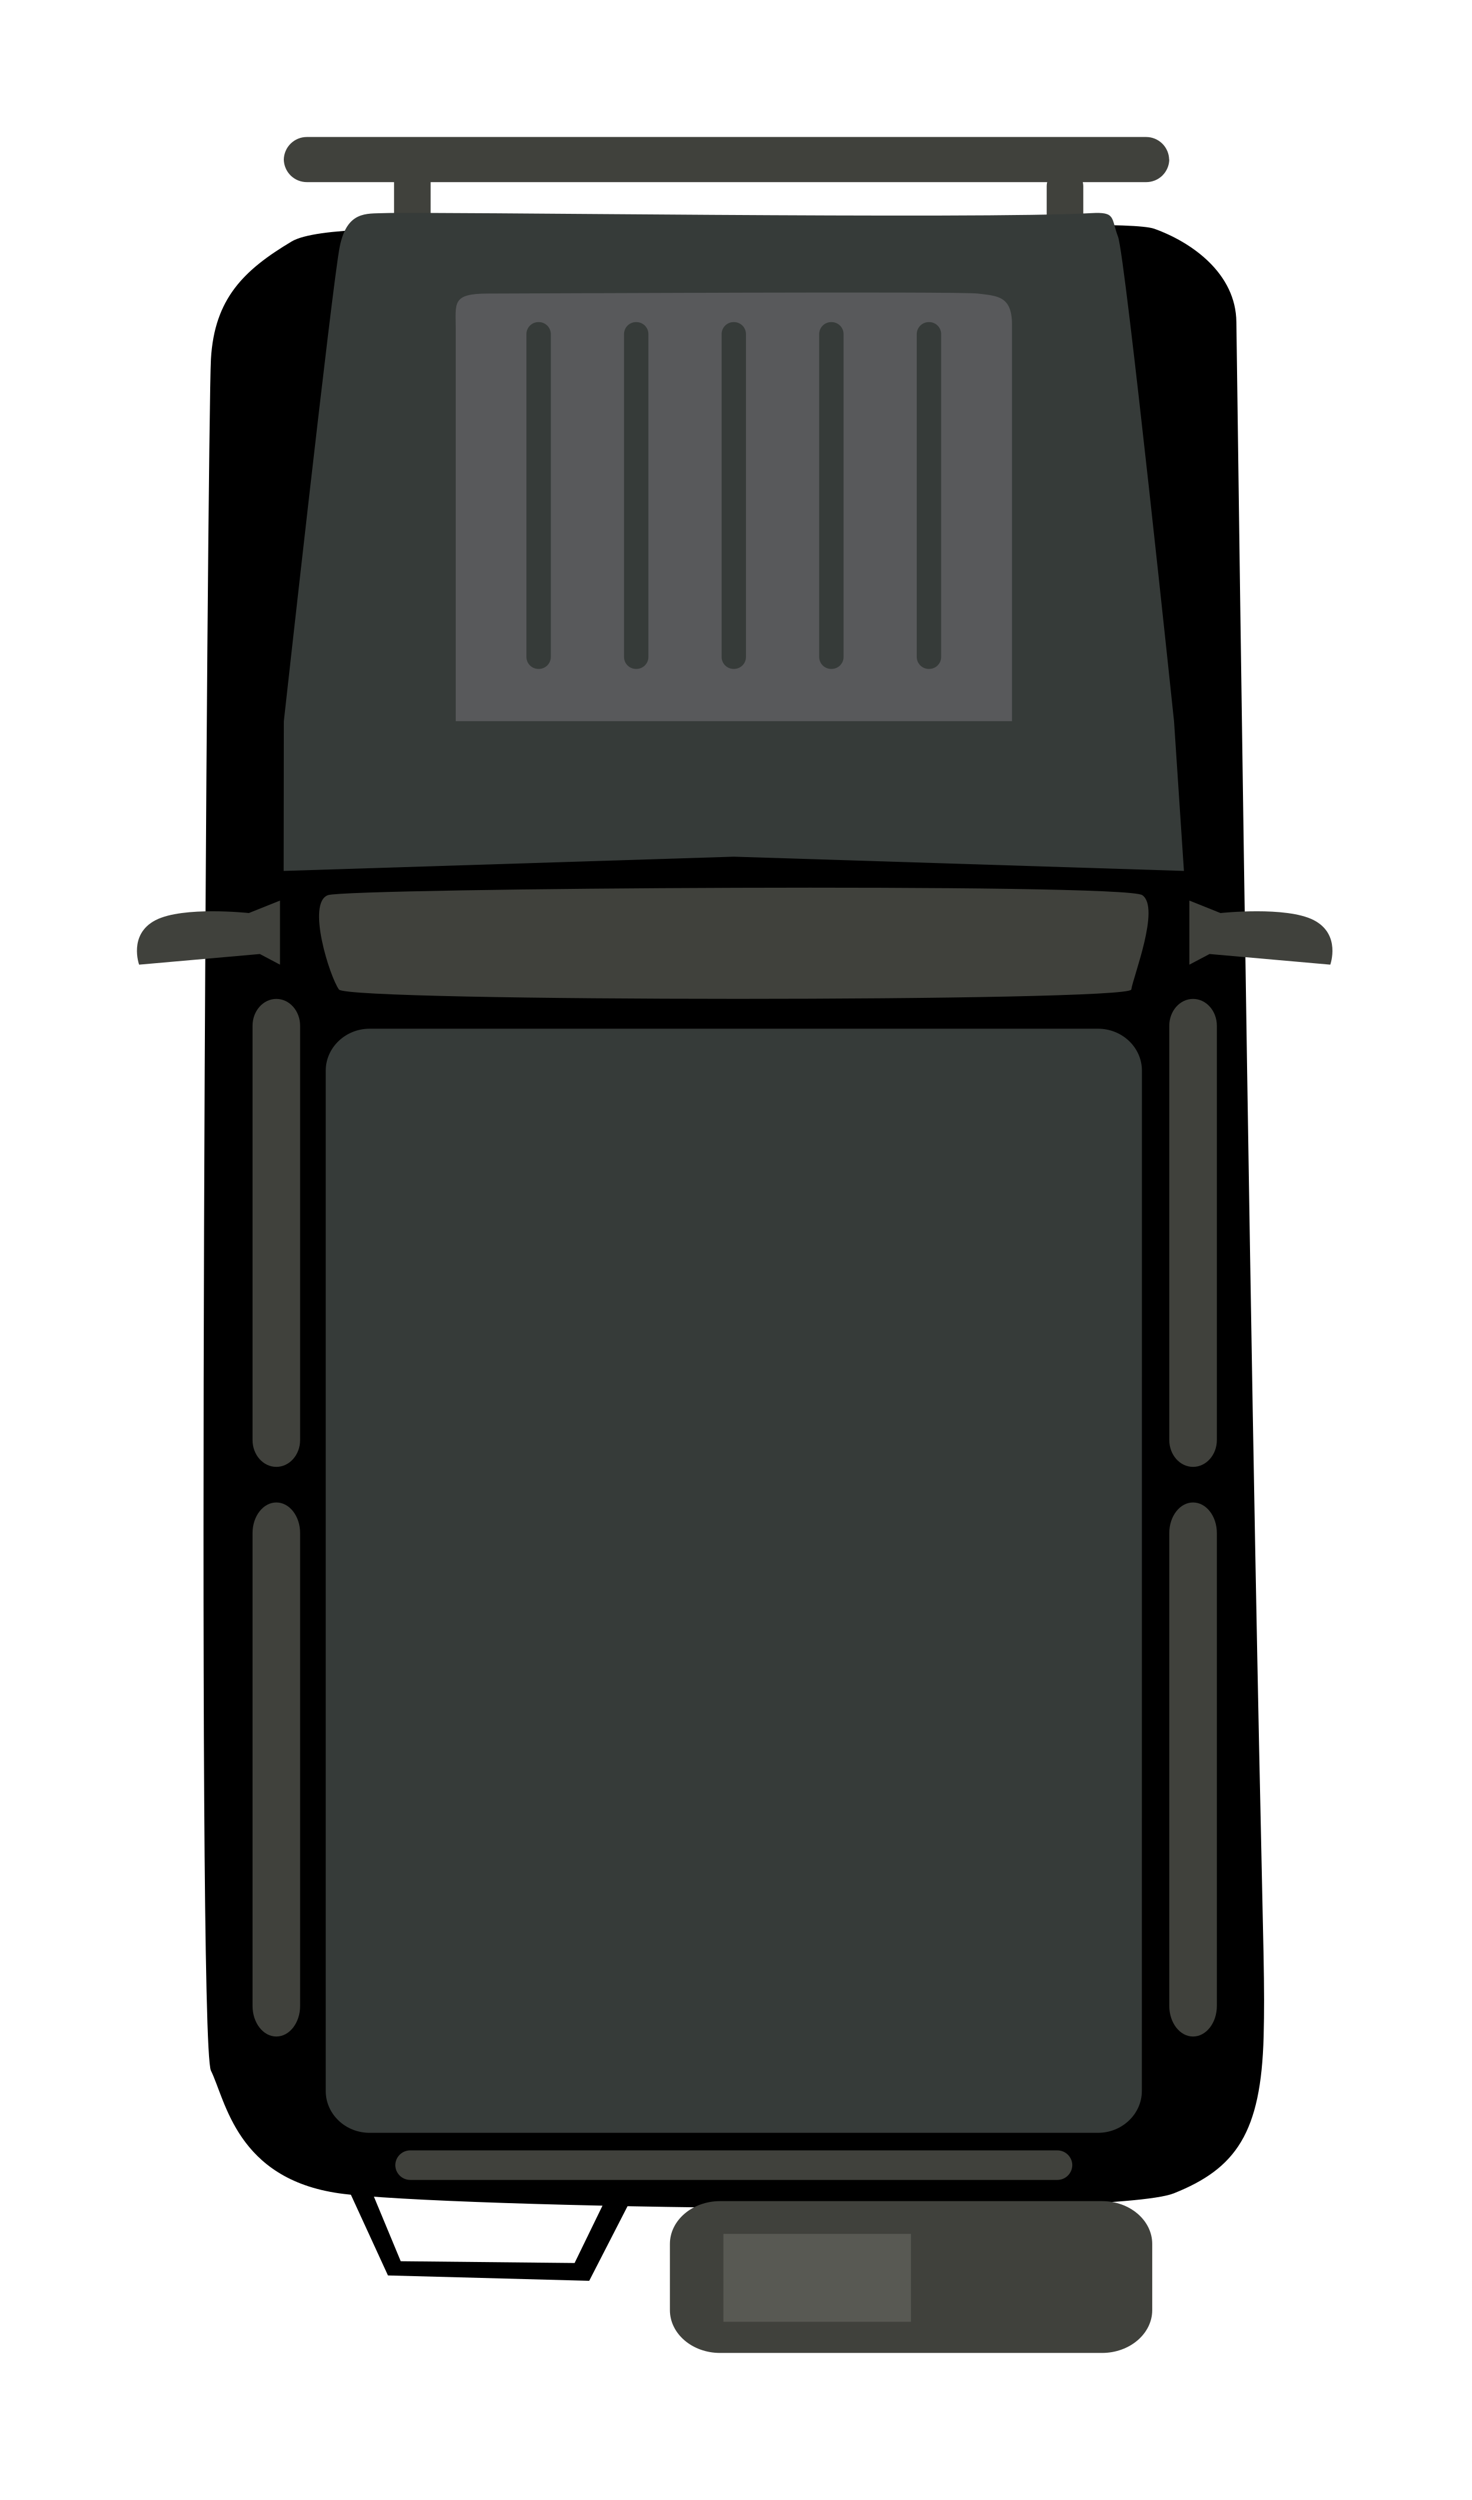 <svg xmlns="http://www.w3.org/2000/svg" width="43" height="73" viewBox="0 0 43 73" fill="none">
  <g filter="url(#filter0_d_13_17749)">
    <path d="M31.157 1.659C31.153 1.835 31.081 2.002 30.955 2.126C30.829 2.249 30.66 2.318 30.484 2.318H5.963C5.787 2.318 5.618 2.249 5.492 2.126C5.366 2.002 5.294 1.835 5.29 1.659C5.294 1.483 5.366 1.315 5.492 1.192C5.618 1.069 5.787 1 5.963 1H30.48C30.656 1 30.825 1.069 30.951 1.192C31.077 1.315 31.149 1.483 31.153 1.659H31.157Z" fill="#40413C"/>
    <path d="M9.58 3.739C9.579 3.809 9.564 3.877 9.537 3.94C9.509 4.004 9.47 4.062 9.42 4.11C9.37 4.158 9.312 4.196 9.247 4.222C9.183 4.247 9.114 4.26 9.045 4.259C8.905 4.261 8.771 4.207 8.671 4.109C8.57 4.012 8.513 3.879 8.511 3.739V2.179C8.512 2.11 8.527 2.042 8.554 1.978C8.581 1.914 8.621 1.857 8.67 1.808C8.72 1.76 8.778 1.722 8.843 1.696C8.907 1.671 8.976 1.658 9.045 1.659C9.185 1.657 9.32 1.711 9.42 1.808C9.52 1.906 9.578 2.039 9.58 2.179V3.739Z" fill="#40413C"/>
    <path d="M28.645 3.992C28.643 4.062 28.629 4.13 28.602 4.193C28.574 4.257 28.534 4.315 28.485 4.363C28.435 4.411 28.376 4.449 28.312 4.475C28.248 4.5 28.179 4.513 28.11 4.512C28.041 4.513 27.972 4.5 27.908 4.475C27.843 4.449 27.785 4.411 27.735 4.363C27.686 4.314 27.646 4.257 27.619 4.193C27.591 4.13 27.577 4.061 27.576 3.992V2.432C27.577 2.363 27.591 2.295 27.619 2.231C27.646 2.167 27.686 2.11 27.735 2.061C27.785 2.013 27.843 1.975 27.907 1.949C27.972 1.924 28.041 1.911 28.11 1.912C28.25 1.91 28.384 1.964 28.485 2.061C28.585 2.159 28.642 2.292 28.645 2.432V3.992Z" fill="#40413C"/>
    <path d="M16.53 4.051C16.53 4.051 6.912 3.219 5.519 4.051C4.126 4.883 3.264 5.715 3.162 7.483C3.06 9.251 2.729 56.578 3.162 57.46C3.595 58.343 3.915 60.618 6.913 61.043C9.912 61.468 29.471 61.767 31.288 61.043C33.105 60.32 33.839 59.276 33.913 56.464C33.989 53.468 33.747 53.461 33.117 6.408C33.106 4.987 31.818 4.074 30.723 3.681C29.628 3.287 16.53 4.051 16.53 4.051Z" fill="black"/>
    <path d="M5.286 22.43L18.435 22.014L31.585 22.43L31.296 18.061C31.296 18.061 29.872 4.471 29.661 3.916C29.451 3.361 29.607 3.181 28.877 3.223C25.694 3.407 9.438 3.174 8.209 3.223C7.706 3.243 7.14 3.154 6.926 4.193C6.711 5.233 5.291 18.061 5.291 18.061L5.286 22.43Z" fill="#363B39"/>
    <path d="M30.356 58.053C30.356 58.726 29.779 59.276 29.073 59.276H7.798C7.089 59.276 6.515 58.729 6.515 58.053V28.262C6.515 27.588 7.092 27.037 7.798 27.037H29.074C29.783 27.037 30.358 27.585 30.358 28.262L30.356 58.053Z" fill="#363B39"/>
    <path d="M26.562 18.057H10.313V6.611C10.313 5.849 10.189 5.572 11.249 5.572C12.309 5.572 24.994 5.502 25.565 5.572C26.135 5.641 26.562 5.641 26.562 6.473V18.057Z" fill="#58595B"/>
    <path d="M13.091 16.186C13.09 16.232 13.08 16.277 13.062 16.32C13.044 16.362 13.017 16.401 12.984 16.433C12.951 16.465 12.912 16.49 12.869 16.507C12.826 16.524 12.78 16.533 12.734 16.532C12.688 16.532 12.642 16.524 12.599 16.507C12.556 16.49 12.517 16.465 12.484 16.433C12.451 16.4 12.425 16.362 12.406 16.32C12.388 16.277 12.378 16.232 12.378 16.186V6.752C12.378 6.706 12.388 6.66 12.406 6.618C12.424 6.575 12.451 6.537 12.484 6.504C12.517 6.472 12.556 6.447 12.599 6.43C12.642 6.412 12.688 6.404 12.734 6.405C12.78 6.404 12.826 6.412 12.869 6.43C12.912 6.447 12.951 6.472 12.984 6.504C13.017 6.537 13.044 6.575 13.062 6.617C13.08 6.66 13.09 6.706 13.091 6.752V16.186Z" fill="#363B39"/>
    <path d="M15.941 16.186C15.941 16.232 15.931 16.277 15.913 16.32C15.894 16.362 15.868 16.401 15.835 16.433C15.802 16.465 15.762 16.49 15.72 16.507C15.677 16.524 15.631 16.533 15.585 16.532C15.538 16.532 15.493 16.524 15.45 16.507C15.407 16.49 15.368 16.465 15.335 16.433C15.302 16.4 15.275 16.362 15.257 16.32C15.239 16.277 15.229 16.232 15.229 16.186V6.752C15.229 6.706 15.239 6.66 15.257 6.618C15.275 6.575 15.301 6.537 15.335 6.504C15.368 6.472 15.407 6.447 15.45 6.43C15.492 6.412 15.538 6.404 15.585 6.405C15.631 6.404 15.677 6.412 15.72 6.43C15.763 6.447 15.802 6.472 15.835 6.504C15.868 6.537 15.895 6.575 15.913 6.617C15.931 6.66 15.941 6.706 15.941 6.752V16.186Z" fill="#363B39"/>
    <path d="M18.791 16.186C18.791 16.232 18.781 16.277 18.763 16.32C18.745 16.362 18.718 16.4 18.685 16.433C18.652 16.465 18.613 16.49 18.57 16.507C18.527 16.524 18.482 16.532 18.436 16.532C18.389 16.532 18.344 16.524 18.301 16.507C18.258 16.49 18.219 16.465 18.186 16.433C18.153 16.4 18.126 16.362 18.108 16.32C18.09 16.277 18.08 16.232 18.08 16.186V6.752C18.08 6.706 18.09 6.66 18.108 6.618C18.126 6.575 18.152 6.537 18.186 6.504C18.218 6.472 18.258 6.447 18.3 6.43C18.343 6.412 18.389 6.404 18.436 6.405C18.482 6.404 18.527 6.412 18.57 6.43C18.613 6.447 18.652 6.472 18.686 6.504C18.718 6.537 18.745 6.575 18.763 6.618C18.781 6.66 18.791 6.706 18.791 6.752V16.186Z" fill="#363B39"/>
    <path d="M21.642 16.186C21.642 16.232 21.632 16.277 21.614 16.32C21.596 16.362 21.569 16.4 21.536 16.433C21.503 16.465 21.464 16.49 21.421 16.507C21.378 16.524 21.332 16.532 21.286 16.532C21.24 16.533 21.194 16.524 21.151 16.507C21.108 16.49 21.069 16.465 21.036 16.433C21.003 16.401 20.977 16.362 20.958 16.32C20.94 16.277 20.93 16.232 20.93 16.186V6.752C20.93 6.706 20.94 6.66 20.958 6.617C20.977 6.575 21.003 6.537 21.036 6.504C21.069 6.472 21.108 6.447 21.151 6.43C21.194 6.412 21.24 6.404 21.286 6.405C21.333 6.404 21.378 6.412 21.421 6.43C21.464 6.447 21.503 6.472 21.536 6.504C21.57 6.537 21.596 6.575 21.614 6.618C21.632 6.66 21.642 6.706 21.642 6.752V16.186Z" fill="#363B39"/>
    <path d="M24.493 16.186C24.492 16.232 24.483 16.277 24.465 16.32C24.446 16.362 24.42 16.4 24.387 16.433C24.354 16.465 24.315 16.49 24.272 16.507C24.229 16.524 24.183 16.532 24.137 16.532C24.091 16.533 24.045 16.524 24.002 16.507C23.959 16.49 23.92 16.465 23.887 16.433C23.854 16.401 23.827 16.362 23.809 16.32C23.791 16.277 23.781 16.232 23.78 16.186V6.752C23.781 6.706 23.791 6.66 23.809 6.617C23.827 6.575 23.854 6.537 23.887 6.504C23.92 6.472 23.959 6.447 24.002 6.43C24.045 6.412 24.091 6.404 24.137 6.405C24.183 6.404 24.229 6.412 24.272 6.43C24.315 6.447 24.354 6.472 24.387 6.504C24.42 6.537 24.447 6.575 24.465 6.618C24.483 6.66 24.493 6.706 24.493 6.752V16.186Z" fill="#363B39"/>
    <path d="M6.582 23.137C5.946 23.362 6.635 25.529 6.902 25.893C7.168 26.256 29.994 26.257 30.047 25.893C30.1 25.528 30.902 23.5 30.368 23.137C29.834 22.773 7.169 22.929 6.582 23.137Z" fill="#40413C"/>
    <path d="M31.744 23.296V25.167L32.333 24.856L35.86 25.167C35.86 25.167 36.181 24.283 35.379 23.868C34.577 23.452 32.653 23.66 32.653 23.66L31.744 23.296Z" fill="#40413C"/>
    <path d="M5.179 23.296V25.167L4.591 24.856L1.064 25.167C1.064 25.167 0.742 24.283 1.544 23.868C2.347 23.452 4.27 23.66 4.27 23.66L5.179 23.296Z" fill="#40413C"/>
    <path d="M28.324 60.219C28.323 60.276 28.311 60.333 28.289 60.386C28.266 60.439 28.233 60.487 28.192 60.527C28.151 60.567 28.102 60.599 28.049 60.62C27.995 60.641 27.938 60.652 27.881 60.651H8.99C8.933 60.652 8.876 60.641 8.822 60.62C8.769 60.599 8.72 60.567 8.679 60.527C8.638 60.487 8.605 60.439 8.582 60.386C8.56 60.333 8.548 60.276 8.547 60.219C8.549 60.103 8.596 59.993 8.679 59.912C8.762 59.831 8.874 59.787 8.99 59.788H27.881C27.997 59.787 28.108 59.831 28.192 59.912C28.275 59.993 28.323 60.103 28.324 60.219Z" fill="#40413C"/>
    <path d="M5.767 39.047C5.767 39.48 5.456 39.831 5.072 39.831C4.688 39.831 4.377 39.48 4.377 39.047V26.951C4.377 26.518 4.689 26.167 5.072 26.167C5.457 26.167 5.767 26.518 5.767 26.951V39.047Z" fill="#40413C"/>
    <path d="M5.767 55.57C5.767 56.064 5.456 56.464 5.072 56.464C4.688 56.464 4.377 56.064 4.377 55.57V41.763C4.377 41.27 4.689 40.87 5.072 40.87C5.457 40.87 5.767 41.27 5.767 41.763V55.57Z" fill="#40413C"/>
    <path d="M32.547 39.047C32.547 39.48 32.235 39.831 31.851 39.831C31.467 39.831 31.157 39.48 31.157 39.047V26.951C31.157 26.518 31.468 26.167 31.851 26.167C32.236 26.167 32.547 26.518 32.547 26.951V39.047Z" fill="#40413C"/>
    <path d="M32.547 55.57C32.547 56.064 32.235 56.464 31.851 56.464C31.467 56.464 31.157 56.064 31.157 55.57V41.763C31.157 41.27 31.468 40.87 31.851 40.87C32.236 40.87 32.547 41.27 32.547 41.763V55.57Z" fill="#40413C"/>
    <path d="M30.659 64.452C30.659 65.141 30.002 65.703 29.192 65.703H18.034C17.224 65.703 16.569 65.144 16.569 64.452V62.521C16.569 61.832 17.224 61.27 18.034 61.27H29.192C30.002 61.27 30.659 61.829 30.659 62.521V64.452Z" fill="#40413C"/>
    <path d="M23.611 62.227H18.132V64.793H23.611V62.227Z" fill="#585953"/>
    <path d="M7.21 60.996L8.333 63.44L14.212 63.597L15.495 61.1H14.747L13.785 63.077L8.706 63.025L7.798 60.84L7.05 60.685L7.21 60.996Z" fill="black"/>
  </g>
  <defs>
    <filter id="filter0_d_13_17749" x="0" y="0" width="42.924" height="72.703" filterUnits="userSpaceOnUse" color-interpolation-filters="sRGB">
      <feFlood flood-opacity="0" result="BackgroundImageFix"/>
      <feColorMatrix in="SourceAlpha" type="matrix" values="0 0 0 0 0 0 0 0 0 0 0 0 0 0 0 0 0 0 127 0" result="hardAlpha"/>
      <feOffset dx="3" dy="3"/>
      <feGaussianBlur stdDeviation="2"/>
      <feComposite in2="hardAlpha" operator="out"/>
      <feColorMatrix type="matrix" values="0 0 0 0 0 0 0 0 0 0 0 0 0 0 0 0 0 0 0.25 0"/>
      <feBlend mode="normal" in2="BackgroundImageFix" result="effect1_dropShadow_13_17749"/>
      <feBlend mode="normal" in="SourceGraphic" in2="effect1_dropShadow_13_17749" result="shape"/>
    </filter>
  </defs>
</svg>
